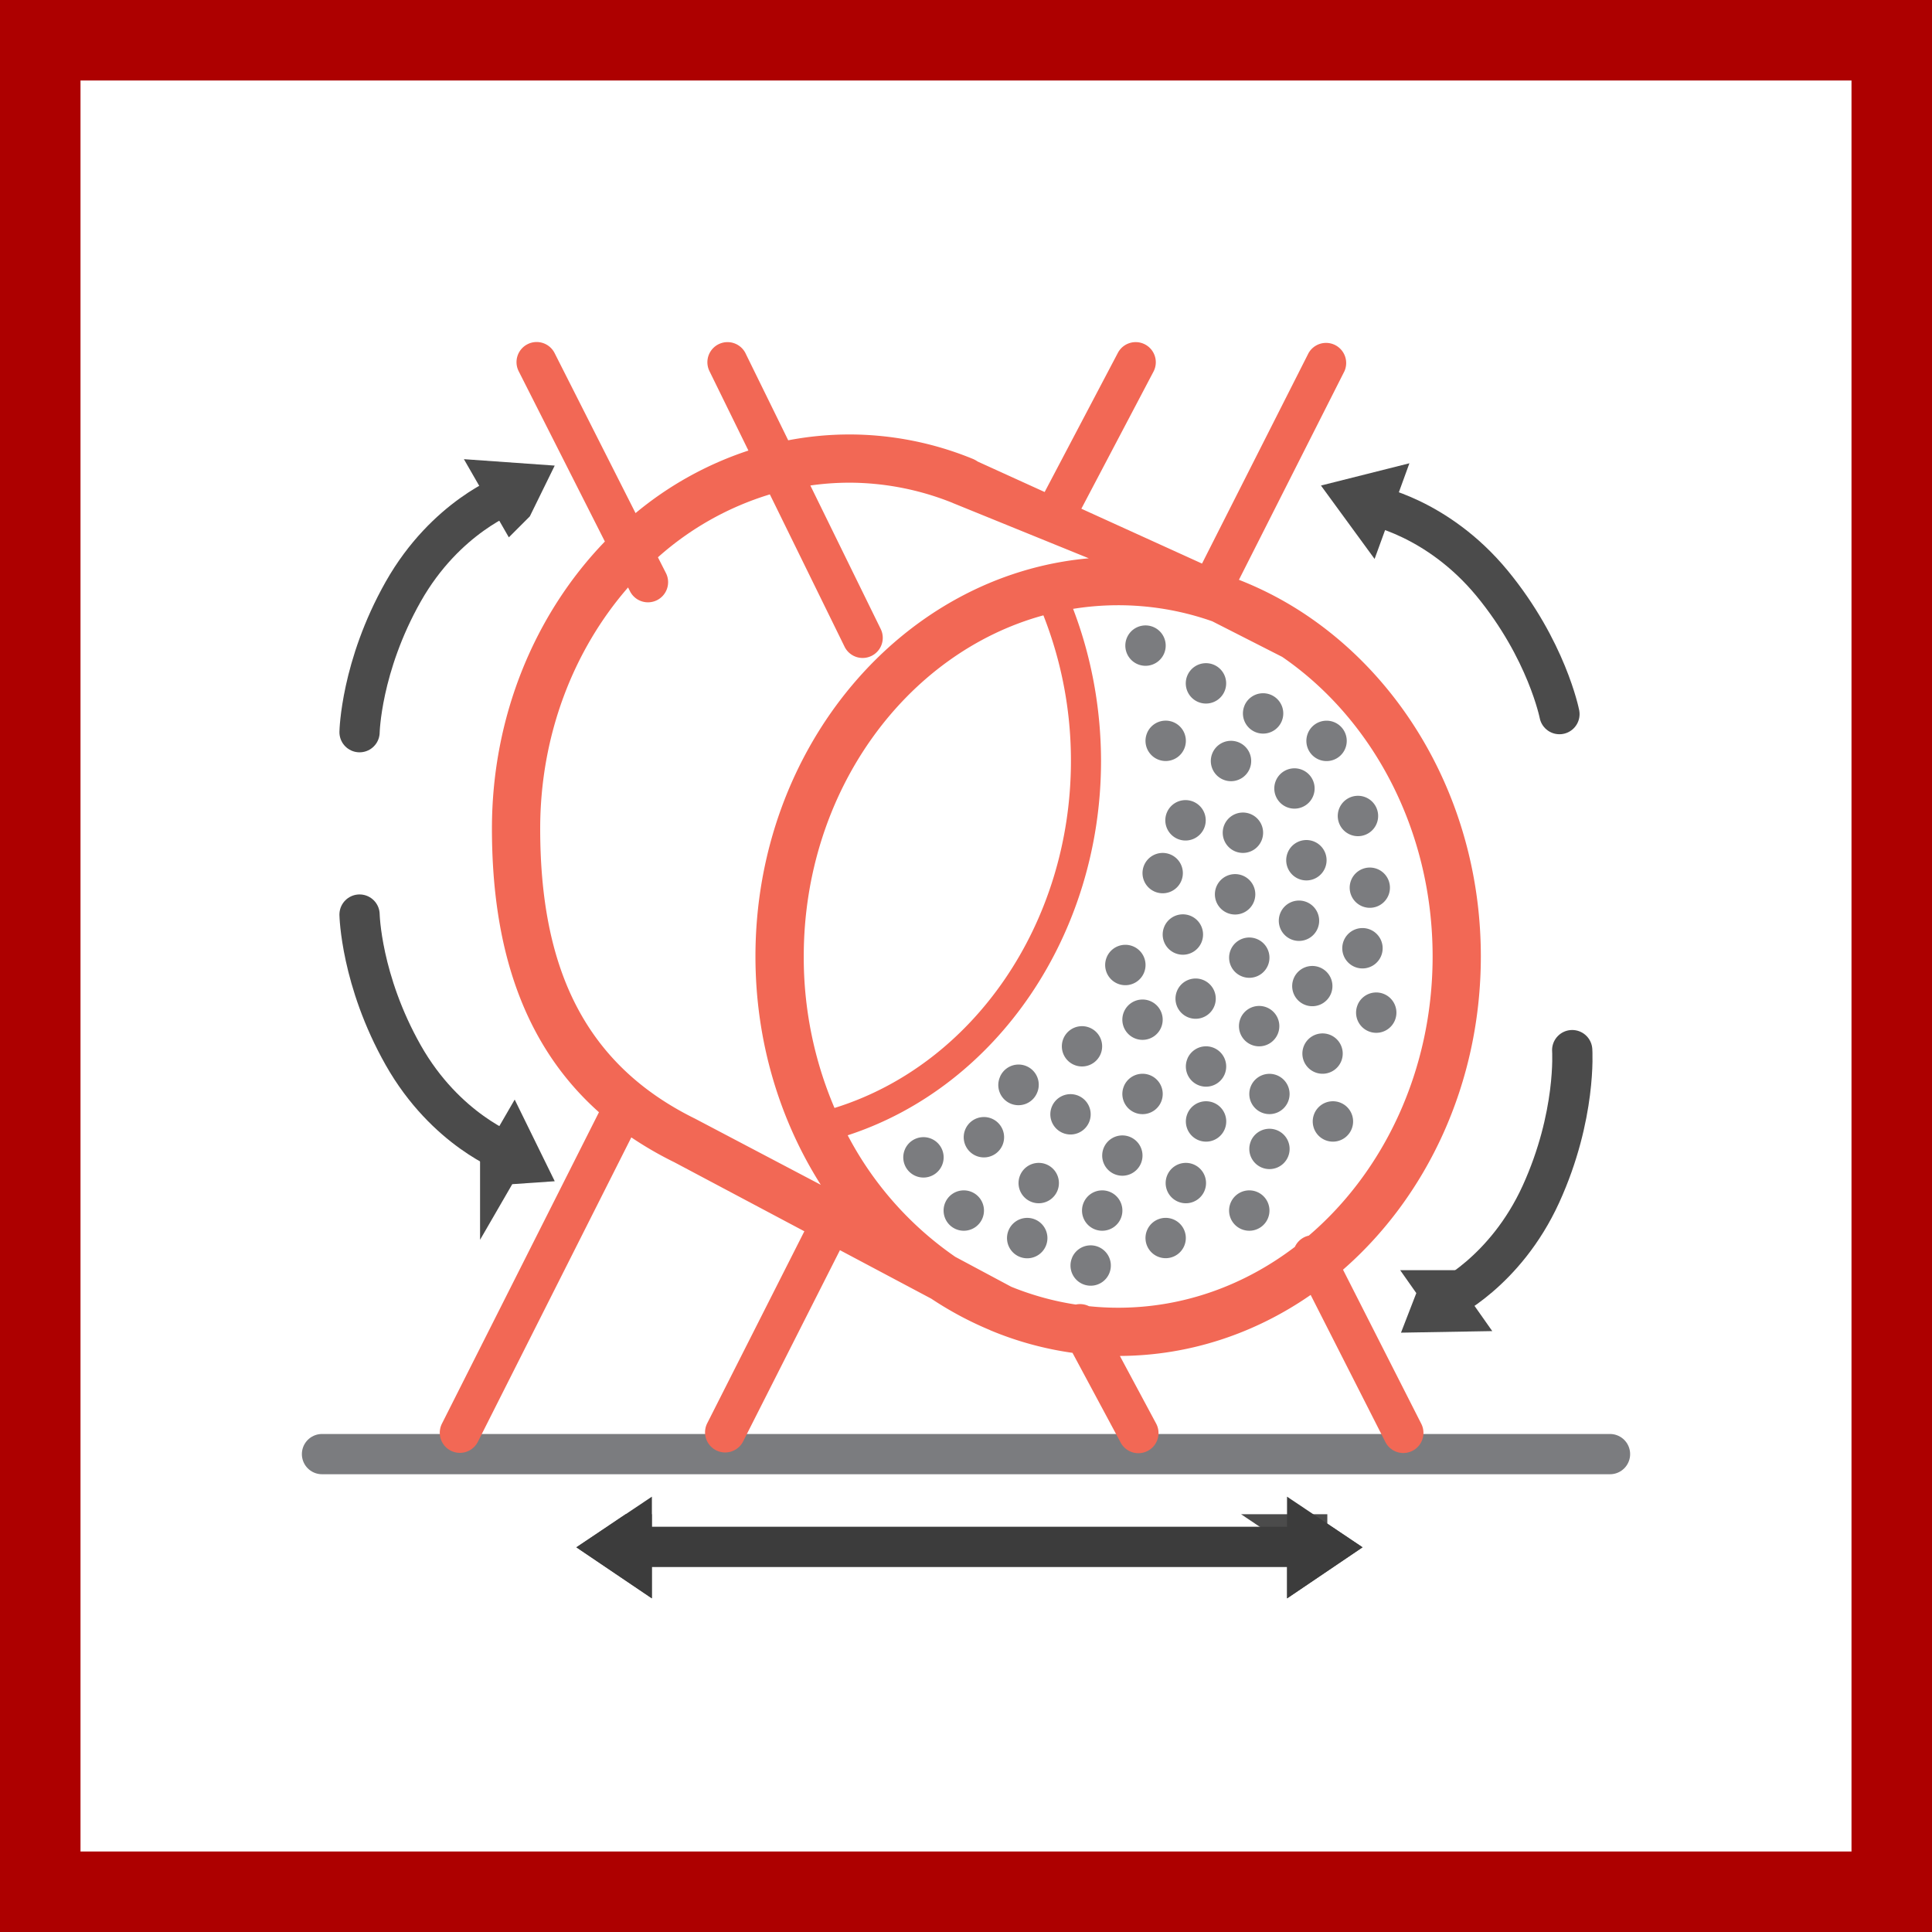 <svg xmlns="http://www.w3.org/2000/svg" width="48" height="48" fill="none" viewBox="0 0 48 48"><rect x="0" y="0" width="48" height="48" fill="#333333" stroke="none"/><g clip-path="url(#a)"><path fill="#fff" stroke="#AD0000" stroke-width="2" d="M1 1H47V47H1V1Z"/><path fill="#7B7C7F" fill-rule="evenodd" d="M31.997 21.173a.501.501 0 1 0 .92.399.501.501 0 0 0-.92-.4Zm-1.577-.684a.501.501 0 1 0 .92.4.501.501 0 0 0-.92-.4Zm-1.418-.327a.502.502 0 1 0 .92.4.502.502 0 0 0-.92-.4Zm4.572 1.693a.5.5 0 0 0 .26.658.5.5 0 1 0-.26-.658Zm-1.873-2.465a.5.5 0 1 0 .919.399.5.5 0 1 0-.919-.399Zm-1.577-.683a.501.501 0 1 0 .92.4.501.501 0 0 0-.92-.4Zm-1.623-.5a.5.5 0 1 0 .92.398.5.5 0 0 0-.92-.399Zm4.777 1.866a.501.501 0 1 0 .92.4.501.501 0 0 0-.92-.4ZM28 15.84a.501.501 0 1 0 .92.4.501.501 0 0 0-.92-.4Zm2.922 1.685a.501.501 0 1 0 .919.4.501.501 0 0 0-.92-.4Zm-1.42-.747a.5.5 0 1 0 .92.4.5.5 0 0 0-.92-.4Zm2.996 1.43a.501.501 0 1 0 .92.399.501.501 0 0 0-.92-.4Zm-.685 4.468a.501.501 0 1 0 .92.399.501.501 0 0 0-.92-.399Zm-1.576-.682a.502.502 0 1 0 .92.398.502.502 0 0 0-.92-.398Zm-1.81-.502a.5.5 0 1 0 .919.4.5.5 0 0 0-.919-.4Zm4.963 1.867a.501.501 0 1 0 .92.4.501.501 0 0 0-.92-.4Zm-1.234.918a.5.5 0 1 0 .916.398.5.5 0 0 0-.916-.398Zm-1.578-.683a.5.5 0 0 0 .262.658.5.5 0 1 0 .398-.918.501.501 0 0 0-.66.26Zm-1.65-.575a.5.5 0 1 0 .92.399.5.5 0 0 0-.92-.4Zm4.805 1.94a.501.501 0 1 0 .919.4.501.501 0 0 0-.92-.4ZM31.08 26.98a.5.5 0 1 0 .918.399.5.5 0 0 0-.918-.399Zm-1.576-.683a.501.501 0 1 0 .919.4.501.501 0 0 0-.92-.4Zm-1.578-1.163a.5.5 0 1 0 .919.4.5.5 0 0 0-.919-.4Zm4.73 2.529a.501.501 0 1 0 .92.399.501.501 0 0 0-.92-.4Zm-3.654 1.53a.501.501 0 1 0 .92.4.501.501 0 0 0-.92-.4Zm-1.577-.682a.5.5 0 1 0 .919.398.5.5 0 0 0-.919-.398Zm-1.288-1.026a.5.5 0 1 0 .919.4.5.5 0 0 0-.919-.4Zm-1.29-.734a.501.501 0 1 0 .919.399.501.501 0 0 0-.92-.4Zm5.731 3.125a.5.5 0 1 0 .92.4.5.5 0 0 0-.92-.4Zm-5.517.683a.5.5 0 1 0 .92.402.5.5 0 0 0-.92-.402Zm-1.576-.683a.501.501 0 1 0 .92.4.501.501 0 0 0-.92-.4Zm-1.002-1.321a.501.501 0 1 0 .92.399.501.501 0 0 0-.92-.4Zm4.155 2.687a.501.501 0 1 0 .919.4.501.501 0 0 0-.92-.4Zm4.185-5.947a.501.501 0 1 0 .92.399.501.501 0 0 0-.92-.4Zm-1.577-.683a.5.5 0 1 0 .918.398.5.5 0 0 0-.918-.398Zm-1.747-.836a.501.501 0 1 0 .92.399.501.501 0 0 0-.92-.4Zm4.9 2.2a.5.5 0 1 0 .919.4.5.5 0 0 0-.919-.4Zm-2.895 1.687a.501.501 0 1 0 .92.399.501.501 0 0 0-.92-.4Zm-1.578-.683a.501.501 0 1 0 .92.399.501.501 0 0 0-.92-.4Zm-1.503-1.184a.5.5 0 1 0 .918.399.5.5 0 0 0-.918-.399Zm4.657 2.55a.5.5 0 1 0 .919.398.5.5 0 0 0-.92-.398Zm-4.156 1.53a.501.501 0 1 0 .92.4.501.501 0 0 0-.92-.4Zm-1.577-.683a.501.501 0 1 0 .92.4.501.501 0 0 0-.92-.4Zm-1.362-1.139a.501.501 0 1 0 .92.4.501.501 0 0 0-.92-.4Zm4.516 2.505a.5.5 0 1 0 .919.399.5.5 0 0 0-.919-.399Z" clip-rule="evenodd"/><path stroke="#7B7C7F" stroke-linecap="round" stroke-linejoin="round" d="M8 36.127h32"/><path fill="#F26855" fill-rule="evenodd" d="M18.524 8.78a.5.5 0 0 0-.898.44l.968 1.974a8.588 8.588 0 0 0-2.804 1.554l-2.01-3.974a.5.5 0 1 0-.892.452l2.14 4.228c-1.726 1.788-2.806 4.324-2.806 7.132 0 3 .798 5.39 2.659 7.047l-3.903 7.741a.5.5 0 0 0 .893.45l3.814-7.566c.326.22.676.424 1.053.61l.003.001 3.243 1.722-2.42 4.783a.5.5 0 0 0 .892.451l2.412-4.765 2.269 1.205c.46.306.947.567 1.456.779l.012.007a8.271 8.271 0 0 0 2.041.56l1.194 2.225a.5.5 0 1 0 .881-.473l-.898-1.675c1.74-.008 3.365-.563 4.74-1.516l1.856 3.654a.5.5 0 1 0 .892-.453l-1.944-3.828c2.085-1.82 3.424-4.632 3.424-7.783 0-3.535-1.689-6.643-4.221-8.402a8.628 8.628 0 0 0-1.789-.955l2.62-5.18a.5.5 0 0 0-.892-.45l-2.645 5.227-2.998-1.363 1.792-3.406a.5.5 0 1 0-.885-.466l-1.819 3.457-1.664-.757a.653.653 0 0 0-.12-.066 8.104 8.104 0 0 0-3.057-.607c-.522 0-1.033.05-1.53.145l-1.06-2.16Zm.603 3.503 1.856 3.784a.5.5 0 0 0 .898-.44l-1.748-3.565c.32-.046.648-.07.98-.07a6.911 6.911 0 0 1 2.554.502l.007.004 3.377 1.373c-4.63.412-8.282 4.69-8.282 9.89 0 2.112.603 4.067 1.623 5.675l-3.085-1.623a.045.045 0 0 0-.012-.005.012.012 0 0 1-.003-.003l-.005-.003c-2.802-1.371-3.866-3.806-3.866-7.216 0-2.327.833-4.442 2.183-5.991l.048.095a.5.5 0 0 0 .893-.452l-.199-.392a7.406 7.406 0 0 1 2.781-1.563Zm13.389 18.416c1.869-1.596 3.077-4.112 3.077-6.937 0-3.146-1.499-5.906-3.737-7.442l-1.737-.884a7.036 7.036 0 0 0-3.458-.309c.455 1.188.692 2.477.694 3.777 0 4.305-2.577 8.091-6.294 9.302a8.41 8.41 0 0 0 2.673 3.02l1.39.743c.512.208 1.05.358 1.604.442a.5.5 0 0 1 .327.041c.239.025.48.038.726.038 1.626 0 3.138-.558 4.39-1.512a.498.498 0 0 1 .345-.279Zm-5.909-11.795c0 4.021-2.409 7.547-5.874 8.623a9.522 9.522 0 0 1-.764-3.765c0-4.095 2.54-7.54 5.954-8.474a9.84 9.84 0 0 1 .684 3.616Z" clip-rule="evenodd"/><path stroke="#4B4B4B" stroke-linecap="round" stroke-linejoin="round" d="M8.933 18.191s.03-1.627 1.086-3.494c1.056-1.866 2.615-2.43 2.615-2.43"/><path fill="#7B7C7F" d="m12.75 12.535-.323-.562.579.041-.255.52Z"/><path stroke="#4B4B4B" d="m12.75 12.535-.323-.562.579.041-.255.52Z"/><path stroke="#4B4B4B" stroke-linecap="round" stroke-linejoin="round" d="M8.933 22.722s.03 1.628 1.086 3.495c1.056 1.865 2.615 2.429 2.615 2.429"/><path fill="#7B7C7F" d="m12.427 28.94.324-.56.255.52-.579.04Z"/><path stroke="#4B4B4B" d="m12.427 28.94.324-.56.255.52-.579.04Z"/><path stroke="#4B4B4B" stroke-linecap="round" stroke-linejoin="round" d="M38.744 17.742s-.313-1.598-1.675-3.252c-1.366-1.654-2.998-1.938-2.998-1.938"/><path fill="#7B7C7F" d="m34.002 12.835-.342-.468.564-.142-.222.61Z"/><path stroke="#4B4B4B" d="m34.002 12.835-.342-.468.564-.142-.222.61Z"/><path stroke="#4B4B4B" stroke-linecap="round" stroke-linejoin="round" d="M39.061 26.09s.113 1.624-.776 3.576c-.89 1.95-2.395 2.645-2.395 2.645"/><path fill="#7B7C7F" d="m35.75 32.057.373.53-.581.01.209-.54Z"/><path stroke="#4B4B4B" d="m35.75 32.057.373.53-.581.01.209-.54Z"/><path stroke="#4B4B4B" stroke-linecap="round" stroke-linejoin="round" stroke-width=".32" d="M15.901 38.432h16.462"/><path fill="#7B7C7F" d="M15.695 38.121v.648l-.481-.325.48-.323Z"/><path stroke="#4B4B4B" d="M15.695 38.121v.648l-.481-.325.48-.323Z"/><path fill="#7B7C7F" d="m32.476 38.121.481.323-.48.325v-.648Z"/><path stroke="#4B4B4B" d="m32.476 38.121.481.323-.48.325v-.648Z"/><path fill="#3C3C3C" fill-rule="evenodd" d="m32.755 37.706-.779-.522v.748H16.196v-.748l-.779.522-.48.323-.617.413.615.416.48.325.78.527v-.778h15.783v.778l.78-.527.48-.325.615-.416-.616-.413-.48-.323Z" clip-rule="evenodd"/></g><defs><clipPath id="a"><path fill="#fff" d="M0 0h48v48H0z"/></clipPath></defs></svg>